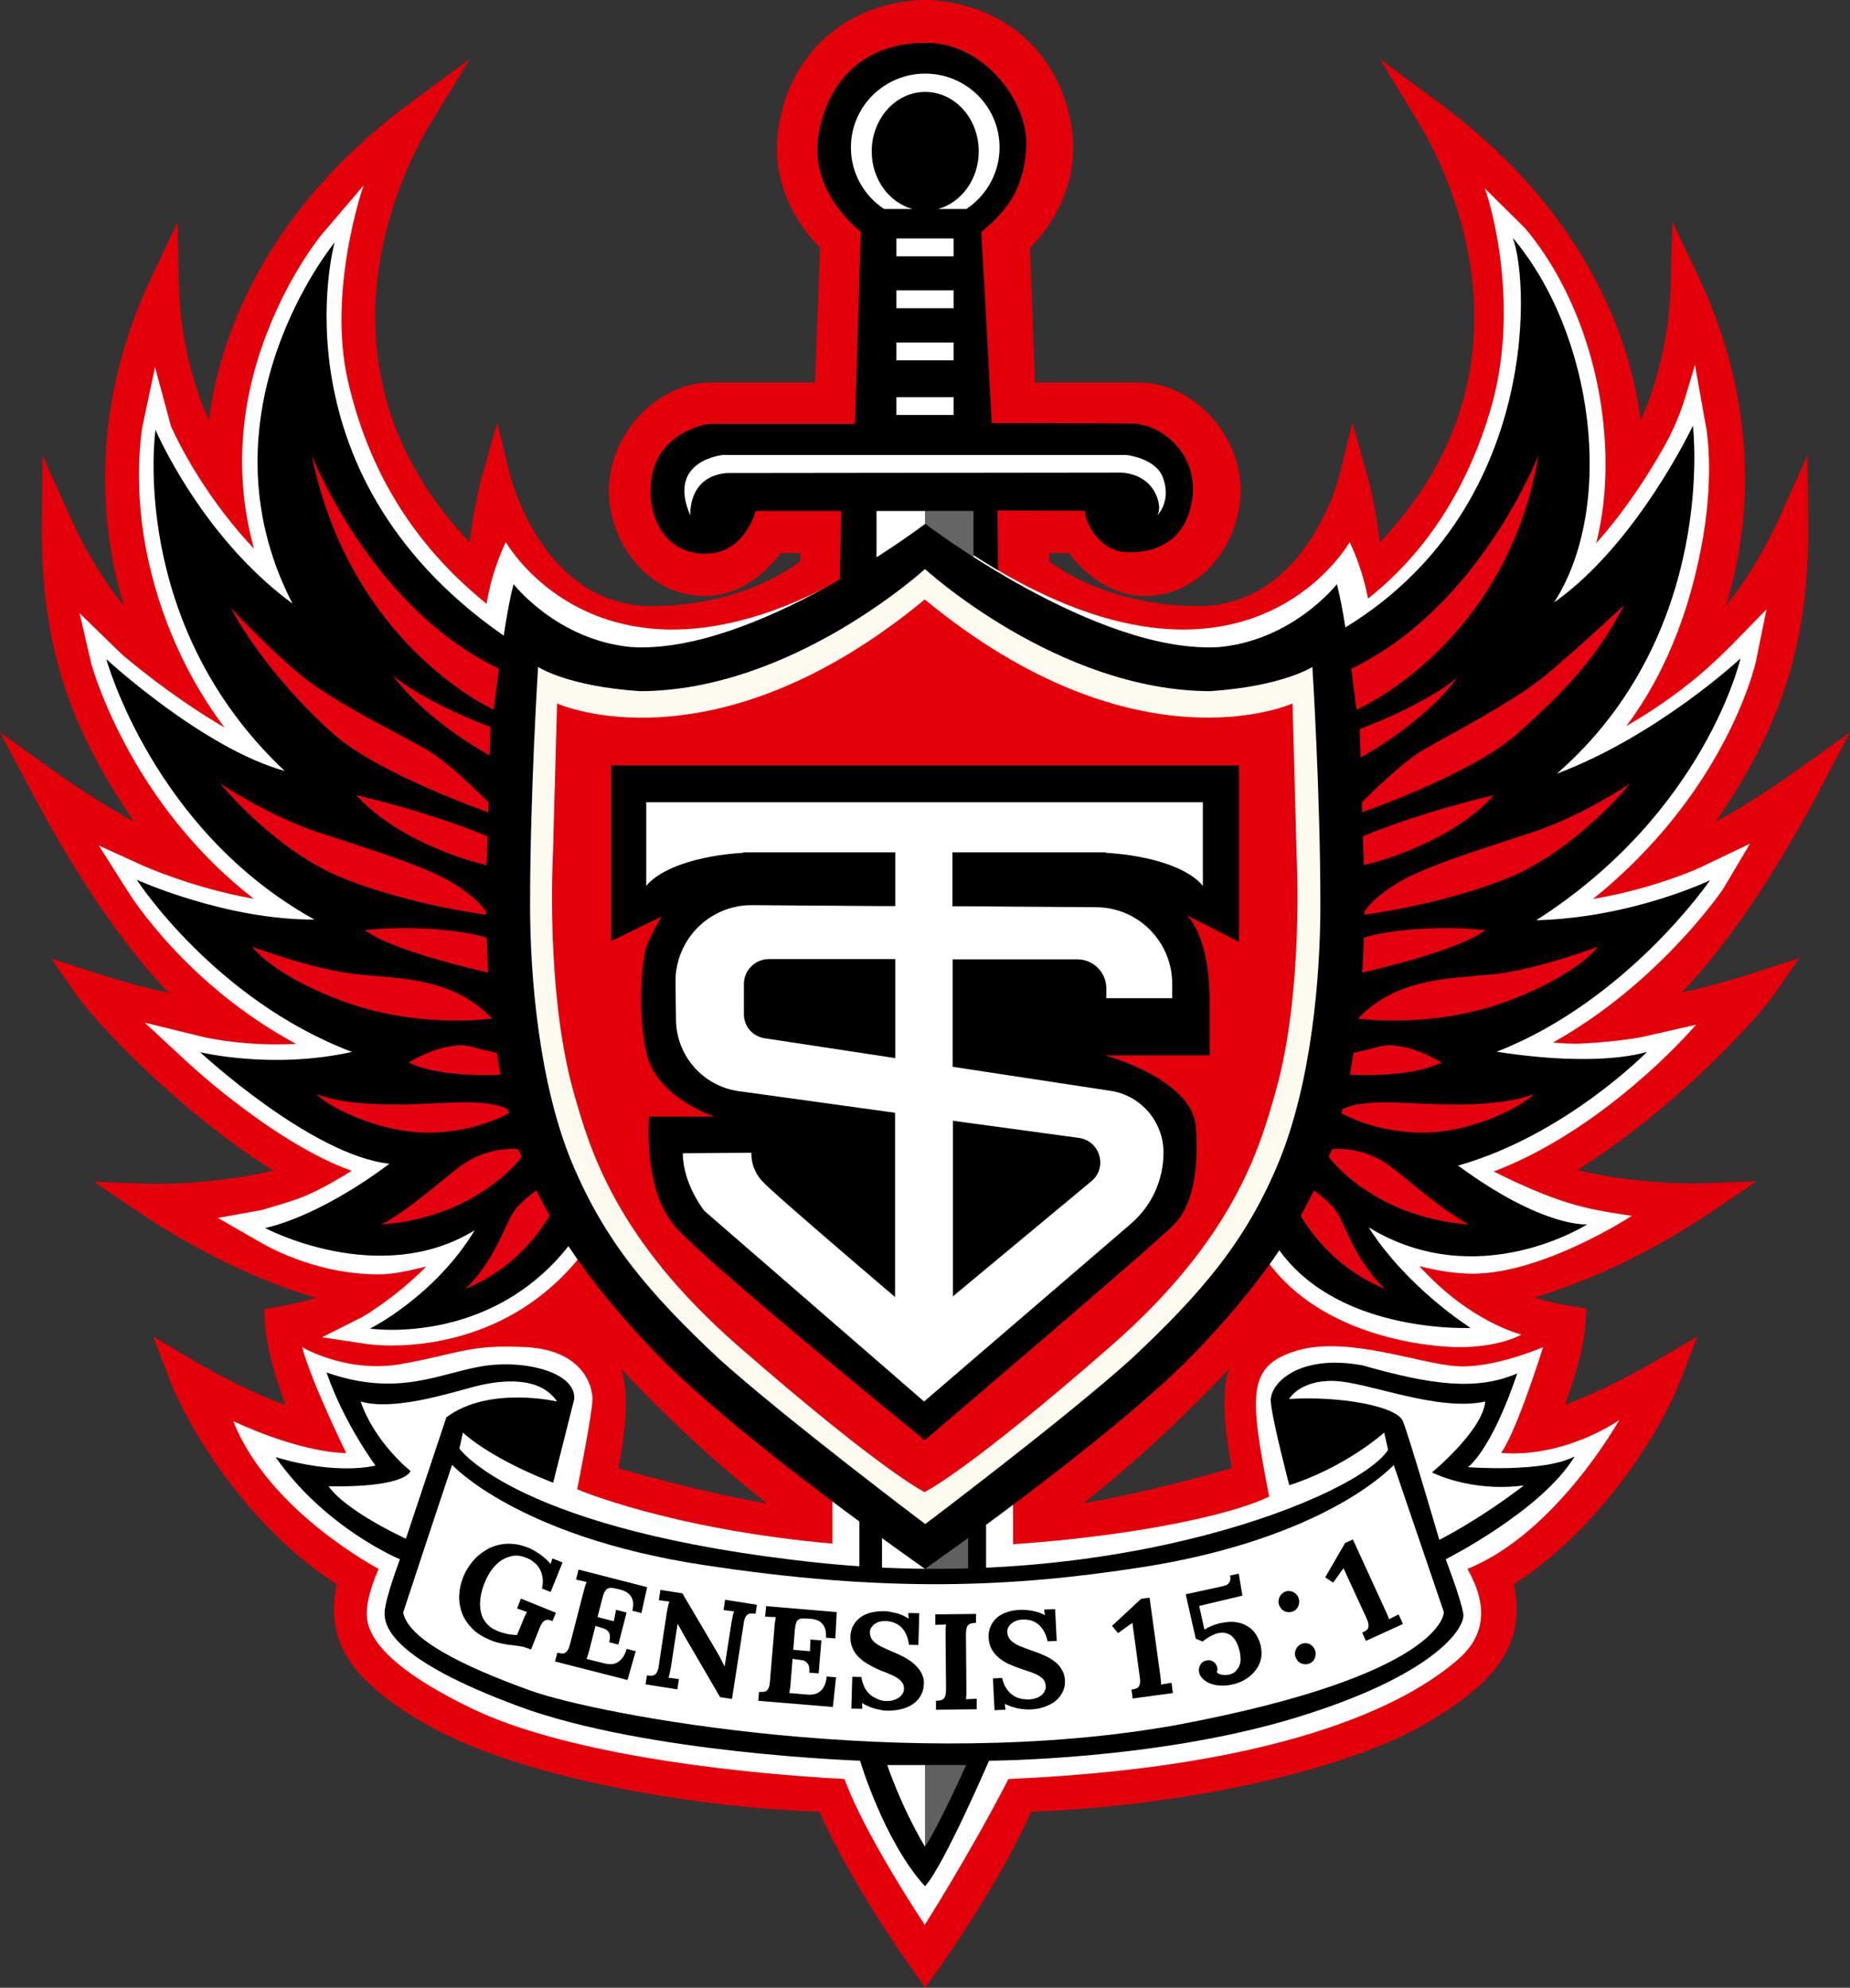 <?xml version="1.0" encoding="utf-8"?>
<!-- Generator: Adobe Illustrator 28.6.0, SVG Export Plug-In . SVG Version: 9.03 Build 54939)  -->
<svg version="1.1" id="Layer_1" xmlns="http://www.w3.org/2000/svg" xmlns:xlink="http://www.w3.org/1999/xlink" x="0px" y="0px"
	 viewBox="0 0 809 869.4" style="enable-background:new 0 0 809 869.4;" xml:space="preserve">
<rect x="0" y="0" width="809" height="869.4" fill="#333333" stroke="none"/>
<style type="text/css">
	.st0{display:none;}
	.st1{display:inline;fill:#79FF2E;}
	.st2{display:inline;fill:#3A00D0;}
	.st3{display:inline;fill:#E4000E;}
	.st4{fill:#E3000A;}
	.st5{fill:#FFFFFF;}
	.st6{fill:#606060;}
	.st7{fill:#E4000E;}
	.st8{fill:#656565;}
	.st9{fill:none;}
	.st10{fill:#FDFAF0;}
</style>
<g class="st0">
	<path class="st1" d="M429.6,621.3l-3.6-2.4c-2.9-1.9-70.3-47-102.8-95.4l-0.1-0.1c-19.8-29.9-27.4-68.7-28-95
		c-0.5-22.5-0.1-87.2-0.1-90l-0.1-23.3l20.7,10.2c1,0.4,9.2,3.6,22.9,3.6c18.9,0,49.2-6.2,86.5-35.7l9-7.1l9,7.1
		c37.5,29.7,68,35.9,87,35.9c13.4,0,21.5-3.1,22.5-3.5l20.4-9.9l0.1,23c0,0.7,0.4,66.6-0.1,89.6c-0.6,26.3-8.2,65.1-28,95l-0.1,0.1
		c-13.8,20.5-35.3,42.7-64,66.3c-11,9-20.9,16.4-27.3,21.1c-3.6,2.6-6.5,4.7-8.3,5.9c-4.4,3.1-6.6,4.6-11.2,4.6H429.6z"/>
	<path class="st2" d="M434,291.9l6.2,4.9c38.5,30.5,70.1,36.9,89.8,36.9c14.8,0,23.7-3.6,24.3-3.9l14.1-6.8l0.1,15.8
		c0,2.7,0.4,67-0.1,89.4c-0.6,25.7-8,63.6-27.3,92.7l0,0l0,0c-13.5,20.1-34.7,42.1-63.1,65.3c-10.9,9-20.8,16.3-27.1,20.9
		c-3.6,2.6-6.5,4.6-8.3,5.8c-4.2,2.9-5.5,3.8-8.6,3.8h-3l-2.5-1.7c-2.8-1.9-69.6-46.6-101.6-94.1l0,0l0,0
		c-19.2-29.1-26.7-66.9-27.3-92.7c-0.5-22.5-0.1-87.1-0.1-89.8l-0.1-16l14.3,7c0.7,0.3,9.7,4.1,24.8,4.1c19.6,0,51-6.4,89.3-36.7
		L434,291.9 M434,280.5l-5.6,4.4l-6.2,4.9c-36.3,28.7-65.5,34.7-83.7,34.7c-12.3,0-19.9-2.8-21.1-3.3l-14-6.9l-13-6.4l0.1,14.5
		l0.1,16c0,3.3-0.4,67.6,0.1,90.1c0.6,27,8.5,66.7,28.7,97.4l0,0l0,0.1c13.8,20.6,35.2,42.8,63.5,66.2
		c21.3,17.5,38.7,29.2,40.6,30.5l2.5,1.7l2.3,1.5h2.7h3c6,0,9.1-2.1,13.8-5.4c1.8-1.3,4.8-3.3,8.4-6c6.4-4.7,16.4-12.1,27.5-21.2
		c29-23.8,50.9-46.4,64.9-67.2l0,0l0-0.1c20.3-30.7,28.2-70.5,28.8-97.4c0.5-22.6,0.1-87,0.1-89.7l-0.1-15.8l-0.1-14.3l-12.8,6.2
		l-13.8,6.7c-1.1,0.4-8.6,3.1-20.7,3.1c-18.3,0-47.7-6.1-84.2-34.9l-6.2-4.9L434,280.5L434,280.5z"/>
</g>
<g class="st0">
	<path class="st3" d="M558.5,338.9c0,0-51.2,23.7-124.5-34.2c-73.3,58-124.5,33.8-124.5,33.8s-0.4,67,0.1,89.6s7,59.2,25.6,87.4
		c31.3,46.5,98.8,91.4,98.8,91.4c0,0,0,0,0,0s0,0,0,0c0,0,67.5-44.9,98.8-91.4c18.6-28.1,25.1-64.8,25.6-87.4
		S558.5,338.9,558.5,338.9z"/>
</g>
<g>
	<path class="st4" d="M809,320.3l-22.1,15.8c-14.9,10.7-27.2,18.2-36.5,23.2c26.8-39.3,41-75.3,40.3-131.1l-0.3-29.1l-11.9,26.5
		c-7.7,17-16.2,29.9-23.7,39.3c1.9-6.1,3.7-13.1,5.1-20.9c5.3-28.3,6.6-72.6-17-122.6L731.3,97l-0.7,27.1
		c-0.6,25.4-7,45.5-12.3,57.8c-0.3,0.7-0.6,1.3-0.8,2c-1.1-8.6-3.1-19.1-6.9-30.8c-5.8-18.2-14.6-35.8-26-52.2
		c-14.2-20.4-32.7-39.1-54.9-55.6l-26.4-19.6l17.1,28.1c10.6,17.4,57.5,105.1-17,183.4c-1.9-16.4-5.2-28.4-5.4-29l-6.6-23.3
		l-5.8,23.5c0,0.1-3.6,14.3-13.1,28.4c-12.1,18.1-27.9,27.6-46.9,28.3c-0.5,0-0.9,0-1.4,0c-22.6,0-39.7-5.8-50.1-10.6
		c-7.5-3.5-12.6-7-15.3-9v-3.6h8.6c4.5,6.1,16.1,18.8,33.6,18.8c1.2,0,2.3-0.1,3.5-0.2c10.5-1,20.3-6.6,27.4-15.6
		c8.1-10.3,11.9-23.9,10.2-36.4c-1.5-10.9-6.9-21.1-15-28.8c-8.1-7.7-18.1-12.1-28.1-12.4l-0.1,0H499h-46.4l-2.2-58.9
		c6.1-6,21.1-23.8,18.6-49.3c-1.5-15.6-8.2-30-18.6-40.4C439.1,7.4,423.9,1,406.3,0c-0.6,0-1.2,0-1.8,0c-0.6,0-1.2,0-1.8,0
		c-17.5,0.9-32.8,7.4-44.1,18.7c-10.4,10.4-17,24.8-18.6,40.4c-2.5,25.5,12.5,43.2,18.6,49.3l-2.2,58.9H310h-0.1l-0.1,0
		c-10,0.3-20,4.7-28.1,12.4c-8.1,7.7-13.5,18-15,28.8c-1.8,12.5,2,26.1,10.2,36.4c7.1,9.1,16.9,14.6,27.4,15.6
		c1.2,0.1,2.3,0.2,3.5,0.2c17.6,0,29.1-12.7,33.6-18.8h8.6v3.6c-2.7,2-7.8,5.5-15.3,9c-10.4,4.9-27.5,10.6-50.1,10.6
		c-0.5,0-0.9,0-1.4,0c-19-0.7-34.7-10.2-46.9-28.3c-9.4-14.1-13-28.3-13.1-28.4l-5.8-23.5l-6.6,23.3c-0.2,0.6-3.5,12.6-5.4,29
		c-74.5-78.3-27.6-166-17-183.4l17.1-28.1l-26.4,19.6c-22.2,16.4-40.6,35.1-54.9,55.6c-11.4,16.4-20.2,34-26,52.2
		c-3.8,11.8-5.8,22.3-6.9,30.8c-0.3-0.6-0.6-1.3-0.8-2c-5.3-12.4-11.7-32.5-12.3-57.8L77.7,97l-11.6,24.5
		c-23.6,50-22.2,94.3-17,122.6c1.4,7.7,3.2,14.7,5.1,20.9c-7.6-9.4-16.1-22.3-23.7-39.3l-11.9-26.5l-0.3,29.1
		c-0.7,55.8,13.5,91.8,40.3,131.1c-9.3-5.1-21.6-12.6-36.5-23.2L0,320.3l12.7,24c25.3,48,46.8,75.2,61.2,90.1
		c-9.2-2.1-20.7-5.1-33.3-9.2l-18.3-6l11,15.8c7.8,11.2,42.8,49.6,86.1,77c-12,2.9-31.3,5.8-50.2,5.8c-2,0-4,0-5.9-0.1l-22.2-0.8
		l18.4,12.5c32.3,22,61.1,33.1,78.7,38.3c-4.4,1.3-10,2.7-17,3.9l-5.8,1l0.4,5.9c0.9,12.4,5.4,26.3,9.1,36.1
		c-9-3.3-23.1-9.4-42.2-20.6L67,584.6l6.5,17.1c11.3,29.7,39.9,69.8,73.7,91.2c-1.8,8.3-2.3,18.4,2.9,28.8
		c5.6,11.2,17.2,21.6,36.4,32.6c23.5,13.4,56.4,22.1,80,27c29.8,6.2,62.2,10.1,91.8,11.1c13.2,30.3,39.2,67.1,40.4,68.7l5.9,8.2
		l5.9-8.2c1.1-1.6,27.2-38.4,40.4-68.7c29.6-1,62-4.9,91.8-11.1c23.5-4.9,56.5-13.6,80-27c19.2-11,30.8-21.4,36.4-32.6
		c5.2-10.4,4.6-20.5,2.9-28.8c33.8-21.5,62.4-61.5,73.7-91.2l6.5-17.1l-15.7,9.2c-19.1,11.2-33.1,17.3-42.2,20.6
		c3.7-9.8,8.2-23.6,9.1-36.1l0.4-5.9l-5.8-1c-7-1.2-12.6-2.5-17-3.9c17.6-5.3,46.4-16.3,78.7-38.3l18.4-12.5l-22.2,0.8
		c-1.9,0.1-3.9,0.1-5.9,0.1c-19,0-38.3-2.9-50.2-5.8c43.3-27.4,78.3-65.8,86.1-77l11-15.8l-18.3,6c-12.6,4.1-24.1,7.1-33.3,9.2
		c14.4-14.9,35.9-42.1,61.2-90.1L809,320.3z M270.4,642.2c2.1-10.6,5.5-32.1,1.2-43.4c0,0,0,0,0,0c15.7,16.7,38,38.6,63.8,58.8
		C311.6,653.6,282.5,645.7,270.4,642.2z M473.7,657.5c25.7-20.1,48-42,63.8-58.8c0,0,0,0,0,0c-4.3,11.4-0.9,32.8,1.2,43.4
		C526.5,645.7,497.4,653.6,473.7,657.5z"/>
	<path class="st5" d="M640.3,589.2c-14.1,0.4-83.4-4.5-98.2-63.9L404,509.4L265.3,532c-27.5,50.9-74.7,56.5-93.9,56.5
		c-6.4,0-10.4-0.6-10.6-0.6l-20-3l17.7-8.9c0.2-0.1,14.1-8.1,27.9-22c-6.4,1.4-13.7,3.4-20.7,3.4c-29,0-51-13.6-52-14.1l-18.4-10.6
		l19.3-3.5c14.9-4.5,19.7-5.1,39.2-17.1c-33.1-11.8-69.3-45.2-71.1-46.8l-19.4-18l25.8,6.3c0.1,0,13.3,3.2,31.8,3.2
		c2.9,0,5.8-0.1,8.6-0.2c-47.8-25.7-72.3-64.7-73.5-66.6l-12.8-20.2l19.5,8.9c0.3,0.1,21.9,9.8,48.3,14.4
		c-24.6-19-41.2-41.6-51.4-58.9c-14.2-24.1-19.5-43.2-19.7-44l-5.1-22l18.1,17.6c0.3,0.3,20.4,17.9,45.3,32.4
		c-21.1-28.1-30.3-57-34.4-78.4c-5.7-30-1.6-52.5-1.5-53.4l5.5-25.8l7,25.9c0.2,0.4,12,27.9,36.3,53.5c-7.9-28.3-6.9-58.4,3.4-88.2
		c10.2-29.8,25.8-48.8,26.5-49.6L159,81.1c-0.1,0.2-15.9,45.8-6.9,85.3c9.9,43.4,33.3,80.3,75.4,108.5c12.2,5.5,49.5,14.9,63.5,14.9
		c44.7,0,71.7-8.4,112.1-35.7l4.9,0.6l10.7,0.5c0.6,0.6,32.3,36.6,94.9,36.6c15.3,0,45.5-6.9,58.8-13.6
		c50.1-25.1,70.3-68.6,79.2-98.3c13.5-44.9,0.4-90.6-2.3-97.5l17.5,17.3c17.9,21.1,30.4,51.4,34.1,83.2c2.3,19.7,1.3,38.3-2.9,54.7
		c12.7-14.2,22.7-29.9,28.9-40.8c4.5-7.7,8-16,10.5-24.5l3.8-12.7l5.1,28.6c0.1,1,3.6,21.4-2.6,52.5c-4.2,21.2-12.7,50.4-32.5,76.9
		c26.7-15.6,40.1-29.7,45.2-34.6l16.1-16.5l-4.7,23.1c-0.6,2.6-13.7,57.4-71.2,103.6c27.8-4.7,48-14.2,48.2-14.4l20.5-9.8L753.4,389
		c-1.3,1.9-28.8,41.6-74.3,67c4.5,0.3,8.8,0.7,12.9,0.4c15.7-0.8,25.9-2.8,25.9-2.8l23.8-5.4c-12.4,14.2-47,48.4-88.5,64.2
		c31.6,15.8,43.5,16.7,60.4,19.4c-1,0.6-39,25.3-69.7,25.3c-7.7,0-16-1.5-23.2-3.3c22.4,24.7,44.4,29.8,44.6,29.9
		C665.5,583.6,657.4,588.7,640.3,589.2z"/>
	<path d="M366.8,272.1l1.1-48.6h-37.5c0,0-4.6,19.2-22.7,18.7s-25.2-17.8-22.7-33.6s17.1-22,25-23.2c63.9,0,63.9,0,63.9,0l2.5-84.1
		c0,0-23.9-17.6-18.1-44.5c5.8-26.9,25-38.9,48.6-38c23.6,0.9,42.9,25.7,41.9,45.4s-9.7,29-19.7,37.3c2.5,41.9,4.6,83.6,4.6,83.6
		s50,0,61.8,0.2s28.7,12.7,25.9,32.9s-18.8,24.3-30.1,23.2c-11.3-1.2-16.9-13.6-16.9-18c-38.2-0.1-38.2-0.1-38.2-0.1l0.5,48.6H366.8
		z"/>
	<path class="st5" d="M221.2,237.1c0,0-23.6,46.1,3.7,75.9c19.3,21.1,147.1-35.7,180.8-84.1C272.6,328.4,221.2,237.1,221.2,237.1z"
		/>
	<path class="st5" d="M590.2,237.1c0,0,23.6,46.1-3.7,75.9c-19.3,21.1-147.1-35.7-180.8-84.1C538.9,328.4,590.2,237.1,590.2,237.1z"
		/>
	<path class="st5" d="M708.1,621.1c0,0-23.3,16.6-51.7,14.4c7-9.7,18.4-46.3,18.4-46.3s-21.9,9.6-38.3,8.3
		c-16.4-1.2-47.7-13.4-69.6-6.7c-21.9,6.7-20.4,19.6-11.9,63.8c-28.3,13.6-119,26.8-190.3,20.6c-71.3-6.2-112.3-23.8-112.3-23.8
		s6.7-33.5,6.7-39.5s-4.5-21.4-29.1-22.7s-29.6,2.9-53.9,7.3c-24.3,4.5-44-7.3-44-7.3c4.3,15.8,19.3,46.3,19.3,46.3
		s-17.6,0.7-49.4-13.9c15.6,39.5,63.6,64.6,63.6,64.6s-5.7,12.2-5.2,20.6c0.5,8.4,7.5,21.9,46,40.5s107.1,27.8,162.9,30.8
		c8.9,24.6,35.1,63.8,35.1,63.8s20-31.5,36.6-63.8c139-6,184.3-41.7,196.7-52.4c12.4-10.7,12.7-24.3,4-39.5
		C680.5,670.6,708.1,621.1,708.1,621.1z"/>
	<path d="M547.8,519c12.4,65.9,95.3,61.8,95.3,61.8s-27.5-17.2-44.6-44c47.9,29.3,95.6-1.3,95.6-1.3s-18.9,1.9-56.5-25.7
		c47.1-13.3,82.7-49.8,82.7-49.8s-19.6,7.2-65.8,0c57.4-22.4,93.3-75,93.3-75s-34,16.4-76,17.5c74-47.3,89.3-114.5,89.3-114.5
		s-36.2,33.8-80.3,50.4c70.6-61.5,59.5-152.2,59.5-152.2s-24.4,51.7-60.7,77.3c27.1-42.2,17.4-117.6-18.1-159.5
		c7.6,19.3,12.3,128.3-86.1,177.6c-81.6,40.9-172.3-48-172.3-48c-59.1,39.9-122.8,73.1-178.9,47.1c-106.5-71-77.9-174.6-77.9-174.6
		S84.9,180.5,127.9,264c-40.1-29.4-59.9-76-59.9-76s-12.3,84.5,56.5,149.2c-35.8-9.9-78-48.9-78-48.9s20.4,74.8,91,113.9
		c-38.9,0.2-77.7-17.4-77.7-17.4s33.9,52.4,94.1,75.3c-35.1,7.8-66.4,0.1-66.4,0.1s48.6,45.1,82.8,48.8
		c-32.5,24.3-54.4,28.1-54.4,28.1s49.9,26.6,91.7,1c-17.7,29.1-45.8,43-45.8,43s66,10,99-55.3l143.1-23.3L547.8,519z"/>
	<g>
		<rect x="364" y="632.5" class="st5" width="79" height="92.4"/>
		<rect x="375.8" y="632.5" width="55.4" height="92.4"/>
	</g>
	<g>
		<rect x="385.7" y="671" class="st5" width="18.9" height="26.6"/>
		
			<rect x="404.5" y="671" transform="matrix(-1 -1.224647e-16 1.224647e-16 -1 827.856 1368.645)" class="st6" width="18.9" height="26.6"/>
	</g>
	<g>
		<g>
			<path class="st7" d="M136.3,199c0,0,25.6,66.5,81.9,93.5c-1.6,12.4-2.3,17.9-2.3,17.9S153.3,282.5,136.3,199z"/>
			<path class="st7" d="M171.8,295.5c0,0,12.5,11,42.7,22.5c-0.4,12.4-0.4,12.4-0.4,12.4S187.2,316.1,171.8,295.5z"/>
			<path class="st7" d="M100.8,265.7c0,0,16.4,17.8,31,29.8c14.5,12,46.4,27.3,56,33.1c9.5,5.8,25.8,22.3,25.8,22.3v4.4
				c0,0-47.8-16.6-67.7-34.2C126,303.4,109.6,282.1,100.8,265.7z"/>
			<path class="st7" d="M155.8,347.8c0,0,29.7,6.6,57.7,18.1c-0.8,12.5-0.8,12.5-0.8,12.5S176.5,370.5,155.8,347.8z"/>
			<path class="st7" d="M96.3,342.7c0,0,21.1,14.2,43,21.4c21.9,7.2,46.6,14.7,58.9,22.2s15.3,13.9,15.3,13.9s-32.5-3.9-62.8-15.8
				S96.3,342.7,96.3,342.7z"/>
			<path class="st7" d="M213.5,425.4c0,0-42.5-9.4-53.9-18.6c27.4-2.8,51,1.9,53.9,3.8C213.5,425.4,213.5,425.4,213.5,425.4z"/>
			<path class="st7" d="M215.2,445.5c0,0-31.4,4.5-63.6-7s-41.3-24.4-41.3-24.4s26.6,10,45.5,12S198,427.4,215.2,445.5z"/>
			<path class="st7" d="M218.5,460.8l1.6,9.2c0,0-26.9,1.9-41.4-5.3c13.8-8,23.1-8.1,27.5-6.9C210.5,459.1,218.5,460.8,218.5,460.8z
				"/>
			<path class="st7" d="M223.8,486.2c0,0-15.2,9.4-37.3,9.2s-44.3-12.2-48.1-16.9c16.6,6.6,45.2,4.3,58.5,3.8
				S218.8,482.7,223.8,486.2z"/>
			<path class="st7" d="M228.4,505.7c0,0-18.8,26.6-61.6,29.9c13.1-7.3,23.4-17,33.8-25c10.3-8,21.3-8.3,26-8
				C228.4,505.7,228.4,505.7,228.4,505.7z"/>
			<path class="st7" d="M235.1,520.3l5.5,10.9c0,0-11.6,22.4-37.1,32.5c12-11.3,17-26.6,20.3-32.4
				C227.1,525.6,235.1,520.3,235.1,520.3z"/>
		</g>
		<g>
			<path class="st7" d="M672.8,199c0,0-25.6,66.5-81.9,93.5c1.6,12.4,2.3,17.9,2.3,17.9S658.9,282,672.8,199z"/>
			<path class="st7" d="M637.3,296.4c0,0-12.5,11-42.7,22.5c0.4,12.4,0.4,12.4,0.4,12.4S621.9,317,637.3,296.4z"/>
			<path class="st7" d="M710.3,264.6c0,0-20.1,18.9-34.6,30.9s-44.7,27.3-54.3,33.1s-25.8,22.3-25.8,22.3v4.4
				c0,0,47.8-16.6,67.7-34.2C692.3,295.5,701.5,281,710.3,264.6z"/>
			<path class="st7" d="M653.3,347.8c0,0-29.7,6.6-57.7,18.1c0.8,12.5,0.8,12.5,0.8,12.5S632.7,370.5,653.3,347.8z"/>
			<path class="st7" d="M712.9,342.7c0,0-21.1,14.2-43,21.4c-21.9,7.2-46.6,14.7-58.9,22.2s-15.3,13.9-15.3,13.9s32.5-3.9,62.8-15.8
				C688.8,372.5,712.9,342.7,712.9,342.7z"/>
			<path class="st7" d="M595.6,425.4c0,0,42.5-9.4,53.9-18.6c-27.4-2.8-51,1.9-53.9,3.8C595.6,425.4,595.6,425.4,595.6,425.4z"/>
			<path class="st7" d="M593.9,445.5c0,0,31.4,4.5,63.6-7c32.2-11.6,41.3-24.4,41.3-24.4s-26.6,10-45.5,12S611.1,427.4,593.9,445.5z
				"/>
			<path class="st7" d="M590.6,460.8l-1.6,9.2c0,0,26.9,1.9,41.4-5.3c-13.8-8-23.1-8.1-27.5-6.9
				C598.6,459.1,590.6,460.8,590.6,460.8z"/>
			<path class="st7" d="M585.3,486.2c0,0,15.2,9.4,37.3,9.2s44.3-12.2,48.1-16.9c-16.6,6.6-45.2,4.3-58.5,3.8
				S590.3,482.7,585.3,486.2z"/>
			<path class="st7" d="M580.8,505.7c0,0,18.8,26.6,61.6,29.9c-13.1-7.3-23.4-17-33.8-25c-10.3-8-21.3-8.3-26-8
				C580.8,505.7,580.8,505.7,580.8,505.7z"/>
			<path class="st7" d="M574,520.3l-5.5,10.9c0,0,11.6,22.4,37.1,32.5c-12-11.3-17-26.6-20.3-32.4C582,525.6,574,520.3,574,520.3z"
				/>
		</g>
	</g>
	<path class="st5" d="M301.9,225.5c0,0-1.4-17,15.8-18.6c171.3-0.2,171.3-0.2,171.3-0.2s12.6-0.8,17,10.8c2,5.6,0,8,0,8
		s6.6-6.2,2.4-17c-3.4-8.2-15.8-9.5-15.8-9.5H316.1C316.1,199,291.3,201.3,301.9,225.5z"/>
	<rect x="392" y="104.3" class="st5" width="25" height="7.8"/>
	<rect x="392" y="127" class="st5" width="25" height="7.8"/>
	<rect x="392" y="149.8" class="st5" width="25" height="7.8"/>
	<rect x="392" y="173.7" class="st5" width="25" height="7.8"/>
	<path class="st5" d="M399,91.4c-10.2-2.8-17.8-13-17.8-25.2c0-14.3,10.5-26,23.4-26c12.9,0,23.4,11.6,23.4,26
		c0,12.2-7.6,22.4-17.8,25.2h12.4c8.7-5.8,14.5-15.7,14.5-26.9c0-17.9-14.6-32.3-32.5-32.3c-18,0-32.5,14.5-32.5,32.3
		c0,11.2,5.7,21.1,14.5,26.9H399z"/>
	<g>
		<polygon class="st5" points="404.5,223.5 404.5,233.8 383.3,247.4 383.3,223.5 		"/>
		<polygon class="st8" points="404.5,223.5 404.5,233.8 425.7,247.4 425.7,223.5 		"/>
	</g>
	<path d="M563.8,649.6c0,0-7.6-28.9-8.1-36.7c-0.5-7.8,12.4-20.9,40.2-15.7c29.6,8.4,49.5,11.3,67.6,3.5c-11.7,34.5-21.6,41-21.6,41
		s33,2.6,46.7-4.7c-14.4,23.8-56.4,45-56.4,45s6.7,17.4,7.7,23.8c1,6.5-13.2,27.3-74,45.7s-133.4,18.6-133.4,18.6s-20,46.4-28,54.9
		c-17.9-19.6-28.4-54.9-28.4-54.9s-93.7-3.2-149.3-23.8s-58.9-35-58.6-41.2s6.7-23.1,6.7-23.1s-32.5-13.4-54.4-44.7
		c27.3,8.2,43.7,3.7,43.7,3.7s-13.7-18.4-21.4-40.7c31.3,10.9,48.9,0.5,67.8-2.7s41.5,2.7,40.5,14.4c-9.2,36.5-9.2,36.5-9.2,36.5
		s-25.1-9.2-39.5-21.9c-1.5,7-1.5,7-1.5,7s25.4,36,156.9,49.9c131.5,13.9,237-29.6,249.2-49.4c-1.7-7.5-1.7-7.5-1.7-7.5
		S588.5,641.7,563.8,649.6z"/>
	<path class="st5" d="M563.7,611.9c0,0,4.8-8.4,19.7-7.9c14.9,0.5,45.2,13.6,66.1,9c-1.2,12.8-23.3,31-23.3,31s16.8,8.8,40.2,5.7
		c-20.1,15.4-37,23.8-37,23.8s-13.2-45.2-15.9-51.9C610.7,614.9,585.5,610.5,563.7,611.9z"/>
	<path class="st5" d="M609.5,640.8l21.9,64.3c0,0,0.7,27.3-117,49.4c-116.7,20.9-252.6-4.2-282.8-15.2c-30.2-10.9-53.1-22.6-55.3-34
		c13.7-41.7,21.4-64.6,21.4-64.6s28.6,31.3,109.3,43.7c80.7,12.4,135.9,9.9,192.8,1C556.6,676.5,593.1,656.9,609.5,640.8z"/>
	<path class="st5" d="M243.6,613c0,0-29.8-7-48.4,6.9L177.5,673c0,0-25.8-11.7-33.8-22.9c34.5,0.5,35.8-6.7,35.8-6.7
		S163.9,631,157.7,613c14.4,4.1,37.5-3.3,49.7-6.5S236.2,601.9,243.6,613z"/>
	<g>
		<path d="M232.2,721.5l-1.4-0.6c-1.1-0.4-2.3-0.7-3.5-0.9c-1.2-0.2-2.5-0.3-3.8-0.5c-1.4-0.1-2.8-0.4-4.3-0.7
			c-1.5-0.3-3.2-0.8-4.9-1.5c-3.1-1.3-5.7-2.9-7.7-4.9c-2-2-3.5-4.2-4.5-6.7c-0.9-2.4-1.4-5-1.3-7.8c0.1-2.7,0.7-5.5,1.8-8.2
			c0.7-1.7,1.5-3.3,2.6-4.8c1-1.5,2.2-2.9,3.6-4.2c1.4-1.2,2.9-2.3,4.5-3.2c1.6-0.9,3.4-1.5,5.3-1.9c1.9-0.4,3.9-0.5,5.9-0.3
			c2.1,0.2,4.2,0.7,6.4,1.6c0.7,0.3,1.6,0.7,2.5,1.2c0.9,0.5,1.8,1.1,2.7,1.7c0.9,0.6,1.7,1.3,2.5,2c0.8,0.7,1.5,1.4,2.1,2.2l0.1,0
			l0.8-2.4l4.4,1.8l-5.2,12.9l-3.8-1.5c0.4-1.7,0.5-3.2,0.3-4.6c-0.2-1.4-0.6-2.7-1.2-3.8c-0.6-1.1-1.4-2.2-2.5-3
			c-1-0.9-2.2-1.6-3.6-2.1c-2-0.8-3.9-1.1-5.7-0.8c-1.8,0.3-3.5,1-5.1,2c-1.6,1.1-2.9,2.4-4.2,4.1c-1.2,1.7-2.2,3.5-3,5.5
			c-1,2.4-1.6,4.7-1.9,6.9c-0.3,2.2-0.2,4.2,0.2,6.1c0.4,1.9,1.2,3.5,2.4,4.9c1.2,1.4,2.7,2.5,4.7,3.3c0.6,0.2,1.2,0.5,1.9,0.7
			c0.7,0.2,1.5,0.4,2.3,0.6c0.8,0.2,1.6,0.3,2.4,0.4c0.8,0.1,1.5,0.1,2.1,0.1l2.1-5.1c0.2-0.5,0.4-1,0.6-1.5
			c0.2-0.5,0.4-0.9,0.6-1.4c0.2-0.4,0.4-0.8,0.6-1.2c0.2-0.3,0.3-0.6,0.5-0.8l-4.4-1.6l1.7-4.3l15.3,6.2l-1.5,3.6
			c-0.7-0.2-1.3-0.4-1.8-0.5c-0.5-0.1-1,0-1.4,0.2c-0.4,0.2-0.9,0.6-1.3,1.1c-0.4,0.6-0.8,1.4-1.2,2.4L232.2,721.5z"/>
		<path d="M260.4,711.1l-2.4,9.5c-0.1,0.5-0.3,1-0.4,1.5c-0.1,0.5-0.3,1-0.4,1.4c-0.1,0.4-0.3,0.8-0.4,1.2c-0.1,0.4-0.2,0.7-0.3,0.9
			l8.1,2c0.9,0.2,1.8,0.3,2.7,0.3c1-0.1,1.9-0.3,2.7-0.8c0.8-0.5,1.6-1.2,2.3-2.1c0.7-1,1.3-2.2,1.7-3.8l4,1l-3.6,12.6l-31.7-8.1
			l1-3.8c0.7,0.1,1.3,0.2,1.9,0.3c0.6,0,1.1,0,1.5-0.3c0.4-0.2,0.8-0.6,1.2-1.2c0.4-0.6,0.7-1.5,1-2.7l5.7-22.1
			c0.1-0.5,0.3-1,0.4-1.5c0.1-0.5,0.3-1,0.4-1.4c0.1-0.5,0.3-0.9,0.4-1.2c0.1-0.4,0.2-0.7,0.3-0.9l-4.6-1l1.1-4.4l30,7.7l-2.5,11.3
			l-4-1c0.4-1.6,0.5-2.9,0.3-4c-0.2-1.1-0.6-2-1.2-2.7c-0.6-0.7-1.3-1.3-2.1-1.7c-0.8-0.4-1.6-0.7-2.5-0.9l-2.2-0.5
			c-0.6-0.1-1.2-0.2-1.7-0.2c-0.5,0-1,0.1-1.4,0.3c-0.4,0.2-0.8,0.7-1.2,1.3c-0.4,0.6-0.7,1.5-1,2.6l-2.2,8.6l7.1,1.8l1-5l4.6,1.2
			l-3.6,14l-4-1c0.3-1.2,0.4-2.2,0.3-3c-0.1-0.8-0.4-1.4-0.9-1.9c-0.4-0.5-1-0.8-1.7-1.1c-0.7-0.2-1.5-0.5-2.3-0.7L260.4,711.1z"/>
		<path d="M320.1,743.1l-5.2-0.8l-15.8-27.1c-0.8-1.4-1.7-3.1-2.7-4.9l-0.1,0l-2.8,18.2c-0.1,0.5-0.2,1.1-0.3,1.6
			c-0.1,0.5-0.2,1-0.3,1.5c-0.1,0.5-0.2,0.9-0.3,1.3c-0.1,0.4-0.2,0.7-0.3,0.9l4.6,0.6l-0.7,4.5l-13.9-2.2l0.6-3.9
			c0.7,0.1,1.3,0.1,1.9,0.1c0.6,0,1.1-0.1,1.5-0.4c0.4-0.3,0.8-0.7,1.1-1.4c0.3-0.6,0.6-1.5,0.7-2.7l3.4-22.6
			c0.1-0.5,0.2-1.1,0.3-1.6c0.1-0.5,0.2-1,0.3-1.5c0.1-0.5,0.2-0.9,0.3-1.3c0.1-0.4,0.2-0.7,0.3-0.9l-4.6-0.6l0.7-4.5l9.6,1.5
			l15.1,25.6c0.8,1.4,1.5,2.6,2,3.7c0.5,1,1,1.9,1.3,2.6l0.1,0l2.9-18.7c0.1-0.5,0.2-1.1,0.3-1.6c0.1-0.5,0.2-1,0.3-1.5
			c0.1-0.5,0.2-0.9,0.3-1.3c0.1-0.4,0.2-0.7,0.3-0.9l-4.6-0.6l0.7-4.5l13.9,2.2l-0.6,3.9c-0.7-0.1-1.3-0.1-1.9-0.1s-1,0.1-1.5,0.4
			c-0.4,0.3-0.8,0.7-1.1,1.4c-0.3,0.6-0.6,1.6-0.7,2.7L320.1,743.1z"/>
		<path d="M346.6,725.5l-0.8,9.7c0,0.5-0.1,1.1-0.1,1.6s-0.1,1-0.2,1.5c-0.1,0.5-0.1,0.9-0.2,1.3c-0.1,0.4-0.1,0.7-0.2,0.9l8.3,0.7
			c0.9,0.1,1.8,0,2.7-0.2c0.9-0.2,1.8-0.6,2.5-1.2c0.8-0.6,1.4-1.4,1.9-2.5c0.5-1.1,0.9-2.4,1-4l4.1,0.3l-1.4,13l-32.6-2.7l0.3-3.9
			c0.7,0,1.3,0,1.9,0c0.6-0.1,1-0.2,1.4-0.5c0.4-0.3,0.7-0.8,1-1.4c0.3-0.7,0.4-1.6,0.5-2.8l1.9-22.7c0-0.5,0.1-1.1,0.1-1.6
			c0.1-0.5,0.1-1,0.2-1.5c0.1-0.5,0.1-0.9,0.2-1.3s0.1-0.7,0.2-0.9l-4.7-0.2l0.4-4.6l30.9,2.6l-0.6,11.5l-4.1-0.3
			c0.1-1.6,0-2.9-0.4-4c-0.4-1-0.9-1.9-1.6-2.5c-0.7-0.6-1.4-1.1-2.3-1.3c-0.9-0.3-1.7-0.4-2.6-0.5l-2.2-0.1c-0.6,0-1.2,0-1.7,0
			c-0.5,0.1-1,0.3-1.4,0.6c-0.4,0.3-0.7,0.8-0.9,1.5c-0.2,0.7-0.4,1.6-0.5,2.7l-0.7,8.9l7.3,0.6l0.2-5.1l4.8,0.4l-1.2,14.4l-4.1-0.3
			c0.1-1.2,0-2.2-0.2-3c-0.3-0.7-0.7-1.3-1.2-1.7c-0.5-0.4-1.1-0.7-1.9-0.8c-0.7-0.1-1.5-0.2-2.4-0.3L346.6,725.5z"/>
		<path d="M387.7,744c1.1,0,2.1-0.1,3-0.4c0.9-0.3,1.7-0.6,2.4-1.1c0.7-0.5,1.2-1.1,1.6-1.7c0.4-0.7,0.6-1.4,0.6-2.2
			c0-1-0.2-2-0.8-2.7c-0.6-0.8-1.3-1.5-2.3-2.1c-0.9-0.6-2-1.1-3.2-1.6c-1.2-0.5-2.3-1-3.5-1.4c-2-0.8-3.8-1.7-5.5-2.7
			c-1.7-0.9-3.1-2-4.4-3.2c-1.2-1.2-2.2-2.5-2.8-4.1c-0.7-1.5-1-3.2-0.9-5.2c0-0.8,0.2-1.7,0.4-2.5c0.2-0.9,0.6-1.7,1.1-2.6
			c0.5-0.8,1.1-1.6,1.9-2.3c0.8-0.7,1.7-1.4,2.8-1.9c1.1-0.5,2.4-1,3.8-1.2c1.4-0.3,3.1-0.4,4.9-0.4c0.8,0,1.7,0.1,2.6,0.3
			c0.9,0.2,1.8,0.4,2.8,0.6c0.9,0.3,1.8,0.6,2.7,1c0.8,0.4,1.6,0.8,2.3,1.3l0.1,0l-0.1-2.4l4.8,0.1l-0.4,13.9l-4.1-0.1
			c-0.5-3.4-1.6-6-3.4-7.7c-1.8-1.7-4.1-2.6-7-2.7c-0.9,0-1.7,0.1-2.5,0.3c-0.8,0.2-1.5,0.6-2.1,1c-0.6,0.4-1.1,1-1.5,1.6
			c-0.4,0.6-0.6,1.3-0.6,2c0,0.9,0.2,1.8,0.5,2.5c0.4,0.7,1,1.5,1.8,2.1c0.8,0.7,1.8,1.3,3.1,1.9c1.2,0.6,2.7,1.3,4.4,2
			c1,0.4,2.1,0.9,3.2,1.4c1.1,0.5,2.2,1.1,3.2,1.7s2,1.3,2.9,2.1c0.9,0.8,1.7,1.6,2.4,2.5c0.7,0.9,1.2,1.9,1.6,3
			c0.4,1.1,0.6,2.3,0.5,3.6c-0.1,1.8-0.5,3.4-1.3,4.8c-0.8,1.5-1.9,2.7-3.3,3.7c-1.4,1-3.1,1.8-5.1,2.3c-2,0.5-4.2,0.8-6.6,0.7
			c-0.8,0-1.7-0.1-2.6-0.3c-0.9-0.2-1.8-0.4-2.7-0.6c-0.9-0.3-1.8-0.6-2.7-1c-0.9-0.4-1.8-0.8-2.6-1.4l-0.1,0l0.1,2.5l-4.8-0.1
			l0.4-13.9l4,0.1c0.2,1.7,0.7,3.1,1.3,4.4c0.6,1.3,1.5,2.3,2.4,3.2c1,0.9,2.1,1.5,3.3,2C384.9,743.7,386.3,744,387.7,744z"/>
		<path d="M422.6,737.8c0,0.5,0,1.1,0,1.6c0,0.5,0,1,0,1.5c0,0.5,0,0.9-0.1,1.3c0,0.4-0.1,0.7-0.1,1l4.7-0.2l0,4.6l-17.8,0.2l0-3.9
			c0.7,0,1.3-0.1,1.9-0.2c0.6-0.1,1-0.3,1.4-0.7c0.4-0.3,0.7-0.9,0.8-1.5c0.2-0.7,0.3-1.6,0.3-2.8l-0.2-22.8c0-0.5,0-1.1,0-1.6
			c0-0.5,0-1,0-1.5c0-0.5,0-0.9,0.1-1.3c0-0.4,0.1-0.7,0.1-1l-4.7,0.2l0-4.6l17.8-0.2l0,3.9c-0.7,0-1.3,0.1-1.9,0.2
			c-0.5,0.1-1,0.3-1.4,0.7c-0.4,0.3-0.7,0.8-0.8,1.5c-0.2,0.7-0.3,1.6-0.3,2.8L422.6,737.8z"/>
		<path d="M450.2,743.3c1.1-0.1,2.1-0.3,3-0.6c0.9-0.3,1.7-0.8,2.3-1.3c0.6-0.5,1.1-1.2,1.4-1.9c0.3-0.7,0.5-1.4,0.4-2.2
			c-0.1-1-0.4-1.9-1-2.7c-0.6-0.7-1.4-1.3-2.4-1.9c-1-0.5-2.1-1-3.3-1.4c-1.2-0.4-2.4-0.8-3.6-1.2c-2-0.7-3.9-1.4-5.7-2.2
			c-1.8-0.8-3.3-1.8-4.6-2.9c-1.3-1.1-2.4-2.4-3.1-3.8c-0.8-1.5-1.2-3.2-1.3-5.1c0-0.8,0-1.7,0.2-2.6c0.2-0.9,0.5-1.8,0.9-2.6
			c0.4-0.9,1-1.7,1.7-2.5c0.7-0.8,1.6-1.5,2.6-2.1c1-0.6,2.3-1.1,3.7-1.5c1.4-0.4,3-0.6,4.9-0.7c0.8,0,1.7,0,2.6,0.1
			c0.9,0.1,1.9,0.2,2.8,0.4c0.9,0.2,1.8,0.4,2.7,0.7c0.9,0.3,1.7,0.7,2.4,1.1l0.1,0l-0.3-2.4l4.8-0.2l0.7,13.9l-4,0.2
			c-0.7-3.4-2.1-5.8-4-7.4c-1.9-1.6-4.3-2.3-7.2-2.1c-0.9,0-1.7,0.2-2.5,0.5c-0.8,0.3-1.5,0.7-2.1,1.2c-0.6,0.5-1.1,1.1-1.4,1.7
			c-0.3,0.6-0.5,1.3-0.4,2.1c0,0.9,0.3,1.7,0.7,2.5c0.4,0.7,1.1,1.4,1.9,2c0.9,0.6,1.9,1.2,3.2,1.7c1.3,0.5,2.8,1.1,4.5,1.7
			c1,0.4,2.1,0.7,3.3,1.2c1.1,0.4,2.2,0.9,3.3,1.4c1.1,0.5,2.1,1.1,3.1,1.8c1,0.7,1.8,1.4,2.6,2.3c0.7,0.9,1.3,1.8,1.8,2.9
			c0.5,1.1,0.7,2.2,0.8,3.5c0.1,1.8-0.2,3.4-0.9,4.9c-0.7,1.5-1.7,2.8-3,4c-1.3,1.1-3,2-4.9,2.7c-1.9,0.7-4.1,1.1-6.5,1.2
			c-0.8,0-1.7,0-2.6-0.1c-0.9-0.1-1.8-0.2-2.8-0.4c-0.9-0.2-1.9-0.5-2.8-0.8s-1.8-0.7-2.7-1.1l-0.1,0l0.3,2.5l-4.8,0.2l-0.7-13.9
			l4-0.2c0.4,1.6,0.9,3.1,1.7,4.3c0.7,1.2,1.6,2.2,2.7,3c1,0.8,2.2,1.4,3.5,1.7C447.3,743.2,448.7,743.3,450.2,743.3z"/>
		<path d="M488.9,714.3l-2.6-3.2l12.7-11.8l3.7-0.5l4.5,32.6c0.1,0.5,0.1,1.1,0.2,1.6c0.1,0.5,0.1,1,0.2,1.5c0,0.5,0.1,0.9,0.1,1.3
			c0,0.4,0,0.7,0,1l4.6-0.8l0.6,4.5l-17.6,2.4l-0.5-3.9c0.7-0.1,1.3-0.3,1.8-0.4c0.5-0.2,1-0.4,1.3-0.8c0.3-0.4,0.5-0.9,0.6-1.6
			c0.1-0.7,0.1-1.6-0.1-2.8l-3.2-23.6L488.9,714.3z"/>
		<path d="M532.1,731.4c0.2,0.3,0.5,0.5,0.9,0.7s0.9,0.3,1.4,0.4c0.5,0.1,1,0.1,1.5,0.1c0.5,0,1-0.1,1.4-0.1
			c1.2-0.3,2.2-0.7,2.9-1.4c0.7-0.7,1.3-1.5,1.7-2.4c0.4-0.9,0.6-1.9,0.6-2.9c0-1-0.1-2.1-0.3-3.1c-0.1-0.6-0.3-1.2-0.5-1.9
			s-0.5-1.4-0.8-2.1c-0.3-0.7-0.7-1.4-1.2-2c-0.5-0.6-1-1.2-1.7-1.6c-0.7-0.4-1.4-0.7-2.3-0.9c-0.9-0.2-1.9-0.1-3,0.1
			c-0.9,0.2-1.9,0.6-3.1,1.2c-1.2,0.6-2.4,1.4-3.7,2.5l-3-1.3l-4.4-19.4l15.7-3.4c0.7-0.2,1.3-0.3,1.8-0.5c0.5-0.2,1-0.5,1.3-0.9
			c0.3-0.4,0.6-0.8,0.7-1.4c0.1-0.5,0.1-1.2-0.1-2l3.8-0.8l1.6,9.6l-18.9,4.5l2.3,10.4c0.4-0.3,0.9-0.6,1.5-0.9s1.2-0.6,1.8-0.8
			c0.6-0.3,1.3-0.5,1.9-0.7c0.7-0.2,1.3-0.4,1.9-0.5c2.5-0.5,4.7-0.7,6.7-0.4c2,0.3,3.7,0.9,5.2,1.9c1.5,0.9,2.7,2.1,3.6,3.6
			c0.9,1.5,1.6,3,2,4.8c0.5,2.3,0.5,4.3,0,6.2c-0.5,1.9-1.4,3.6-2.6,5c-1.2,1.5-2.7,2.7-4.4,3.7c-1.7,1-3.6,1.7-5.6,2.1
			c-2,0.4-3.8,0.6-5.5,0.4c-1.7-0.1-3.1-0.5-4.3-1c-1.2-0.5-2.2-1.2-3-2c-0.8-0.8-1.3-1.7-1.5-2.6c-0.1-0.6-0.2-1.2-0.1-1.7
			c0.1-0.6,0.3-1.1,0.5-1.6c0.3-0.5,0.6-0.9,1.1-1.3c0.5-0.4,1-0.6,1.7-0.7c0.7-0.2,1.4-0.2,1.9,0c0.5,0.1,1,0.4,1.4,0.7
			c0.4,0.3,0.7,0.7,0.9,1.1c0.2,0.4,0.4,0.8,0.5,1.2c0.1,0.3,0.1,0.7,0.1,1.2C532.3,730.5,532.2,730.9,532.1,731.4z"/>
		<path d="M567.9,699.1c0.2,0.6,0.3,1.2,0.2,1.8c0,0.6-0.2,1.2-0.4,1.7c-0.2,0.5-0.6,1-1,1.4c-0.4,0.4-1,0.7-1.6,0.9
			c-0.7,0.2-1.3,0.3-1.9,0.2c-0.6-0.1-1.2-0.2-1.7-0.5c-0.5-0.3-1-0.6-1.3-1.1c-0.4-0.5-0.7-1-0.9-1.6c-0.2-0.6-0.3-1.2-0.2-1.8
			c0.1-0.6,0.2-1.2,0.5-1.7c0.3-0.5,0.6-1,1.1-1.4c0.4-0.4,1-0.7,1.5-0.9c0.6-0.2,1.2-0.3,1.8-0.2c0.6,0.1,1.1,0.2,1.7,0.5
			c0.5,0.3,1,0.7,1.3,1.1C567.4,697.9,567.7,698.4,567.9,699.1z M575.1,721.9c0.2,0.6,0.3,1.2,0.2,1.8c0,0.6-0.2,1.2-0.4,1.7
			c-0.2,0.5-0.6,1-1,1.4c-0.4,0.4-1,0.7-1.6,0.9c-0.7,0.2-1.3,0.3-1.9,0.2c-0.6-0.1-1.2-0.2-1.7-0.5c-0.5-0.3-1-0.6-1.3-1.1
			c-0.4-0.5-0.7-1-0.9-1.6c-0.2-0.6-0.3-1.2-0.2-1.8c0.1-0.6,0.2-1.2,0.5-1.7c0.3-0.5,0.6-1,1.1-1.4c0.4-0.4,1-0.7,1.5-0.9
			c0.6-0.2,1.2-0.3,1.8-0.2c0.6,0.1,1.1,0.2,1.7,0.5c0.5,0.3,1,0.7,1.3,1.1C574.6,720.8,574.9,721.3,575.1,721.9z"/>
		<path d="M583,692.2l-3.5-2.3l8.7-15l3.4-1.6l13.7,29.9c0.2,0.5,0.4,1,0.7,1.5c0.2,0.5,0.4,0.9,0.6,1.4c0.2,0.4,0.3,0.8,0.5,1.2
			c0.1,0.4,0.2,0.7,0.3,0.9l4.2-2.1l1.9,4.2l-16.2,7.4l-1.6-3.6c0.6-0.3,1.1-0.6,1.6-0.9c0.5-0.3,0.8-0.7,1-1.2
			c0.2-0.5,0.2-1,0.1-1.7c-0.1-0.7-0.4-1.6-0.9-2.7l-10-21.7L583,692.2z"/>
	</g>
	<g>
		<path class="st5" d="M388,772c0,0,5.9,17.9,16.5,35.7V772H388z"/>
		<path class="st6" d="M422.5,772h-18v35.7c0,0,0,0,0,0C410.6,798.5,422.5,772,422.5,772z"/>
	</g>
	<path class="st9" d="M537.4,598.8C537.4,598.8,537.4,598.8,537.4,598.8c-15.7,16.7-38,38.6-63.7,58.7c23.7-3.8,52.8-11.8,64.9-15.3
		C536.5,631.6,533.1,610.2,537.4,598.8z"/>
	<g>
		<path d="M404.5,686.2c0,0-80.7-56.3-116.5-93.2c-26-26.8-48.1-55.3-61.1-90.3c-16.2-52.9-14.8-104.7-13.6-138.9
			c2.9-79.8,11.3-108.3,11.3-108.3s18.8,24.3,51.2,27.5c53.7,3.5,128.8-53.9,128.8-53.9c0,0,75.1,57.4,128.8,53.9
			c32.4-3.2,51.2-27.5,51.2-27.5s8.3,28.4,11.3,108.3c1.3,34.2,2.6,86.1-13.6,138.9c-13,35.1-35.1,63.5-61.1,90.3
			C485.2,629.8,404.6,686.1,404.5,686.2z"/>
		<path class="st10" d="M404.5,248.9c0.1,0.1,58.2,53.3,124.8,53.4c31.9-2.2,44.6-10.6,44.6-10.6s3.5,55.3,3.5,104.2
			c0,31.9-4,78-18.3,112.6c-14.3,34.5-33.7,57.1-64.3,85.8c-29.2,26.3-90.2,72.3-90.2,72.3c0,0-61-46-90.2-72.3
			c-30.6-28.7-49.9-51.3-64.3-85.8c-14.3-34.5-18.3-80.7-18.3-112.6c0-48.9,3.5-104.2,3.5-104.2s12.7,8.5,44.6,10.6
			C346.3,302.2,404.4,248.9,404.5,248.9z"/>
		<path class="st4" d="M567,374c-0.8-32.4-1.8-66.3-1.8-66.3s-68.2,30.9-160.8-45.5c-92.6,76.5-160.8,45.5-160.8,45.5
			s-0.9,33.9-1.8,66.3c0,0-3.3,60,9.1,103.9c6.8,24,17.9,63.7,72.1,111c63.2,55.1,81.3,63.7,81.3,63.7s18.2-8.5,81.3-63.7
			c54.2-47.3,65.3-87,72.1-111C570.3,434,567,374,567,374z"/>
	</g>
	<g>
		<path d="M267.2,334.8h274.6v77.2l-23-11.8c0,0,10.3,8.1,10.2,38.6c0,5.9,0,22.8,0,22.8h-45.7c0,0,37.4,10.2,39.6,30.6
			c1.7,21.1-2.1,35.3-8.8,42.7c-6.6,7.3-109.7,95-109.7,95s-98.1-79.6-109.9-94.3c-11.8-14.7-11.1-38.9-10.7-47.2
			c28.7,0,28.7,0,28.7,0s-25.7-8.2-29.9-28.2s-1.5-41,0-45.8s6.7-13.5,6.7-13.5l-22,10.7V334.8z"/>
		<path class="st5" d="M282.6,350.9v36.6c6-7.6,22.4-13.3,42.4-14.5v-0.2h66.5v23.5l-6.4,0l-56.2-0.4c-11.6-0.1-21.9,5.8-27.9,14.8
			c-3.6,5.4-5.7,11.9-5.6,18.8l0.2,16.6c0.2,15.6,11.7,28.8,27.1,31.1l68.7,9.5v80.6c-18.8-16-52.9-45.3-57-49.6
			c-6.5-6-5.8-13.5-5.8-13.5l-30,0.2c0,13.5,9.4,25.2,9.4,25.2l96.1,83.4l90.5-77.8c4.5-3.9,8.1-8.7,10.5-14
			c2.4-5.3,3.7-11.1,3.7-17.1c0-13.5-9.9-25-23.2-27l-69-10.5v-47h54.5c7,0,12.7,5.7,12.7,12.7v4.3h28.8v-6.3c0-7.2-2.3-14-6.2-19.4
			c-6-8.5-15.9-14.1-27.2-14.1l-55.7-0.4l-7,0v-23.6h67.1v0.2c20.1,1.2,36.5,6.9,42.4,14.5v-36.6H282.6z M391.5,462.8l-57.2-8.7
			c-5.2-0.8-9-5.2-9-10.5v-13.2c0-6,4.9-10.9,10.9-10.9h55.3V462.8z M471.8,497.7c9.3,1.3,12.7,13,5.4,19L416.7,567v-76.8
			L471.8,497.7z"/>
	</g>
</g>
</svg>
